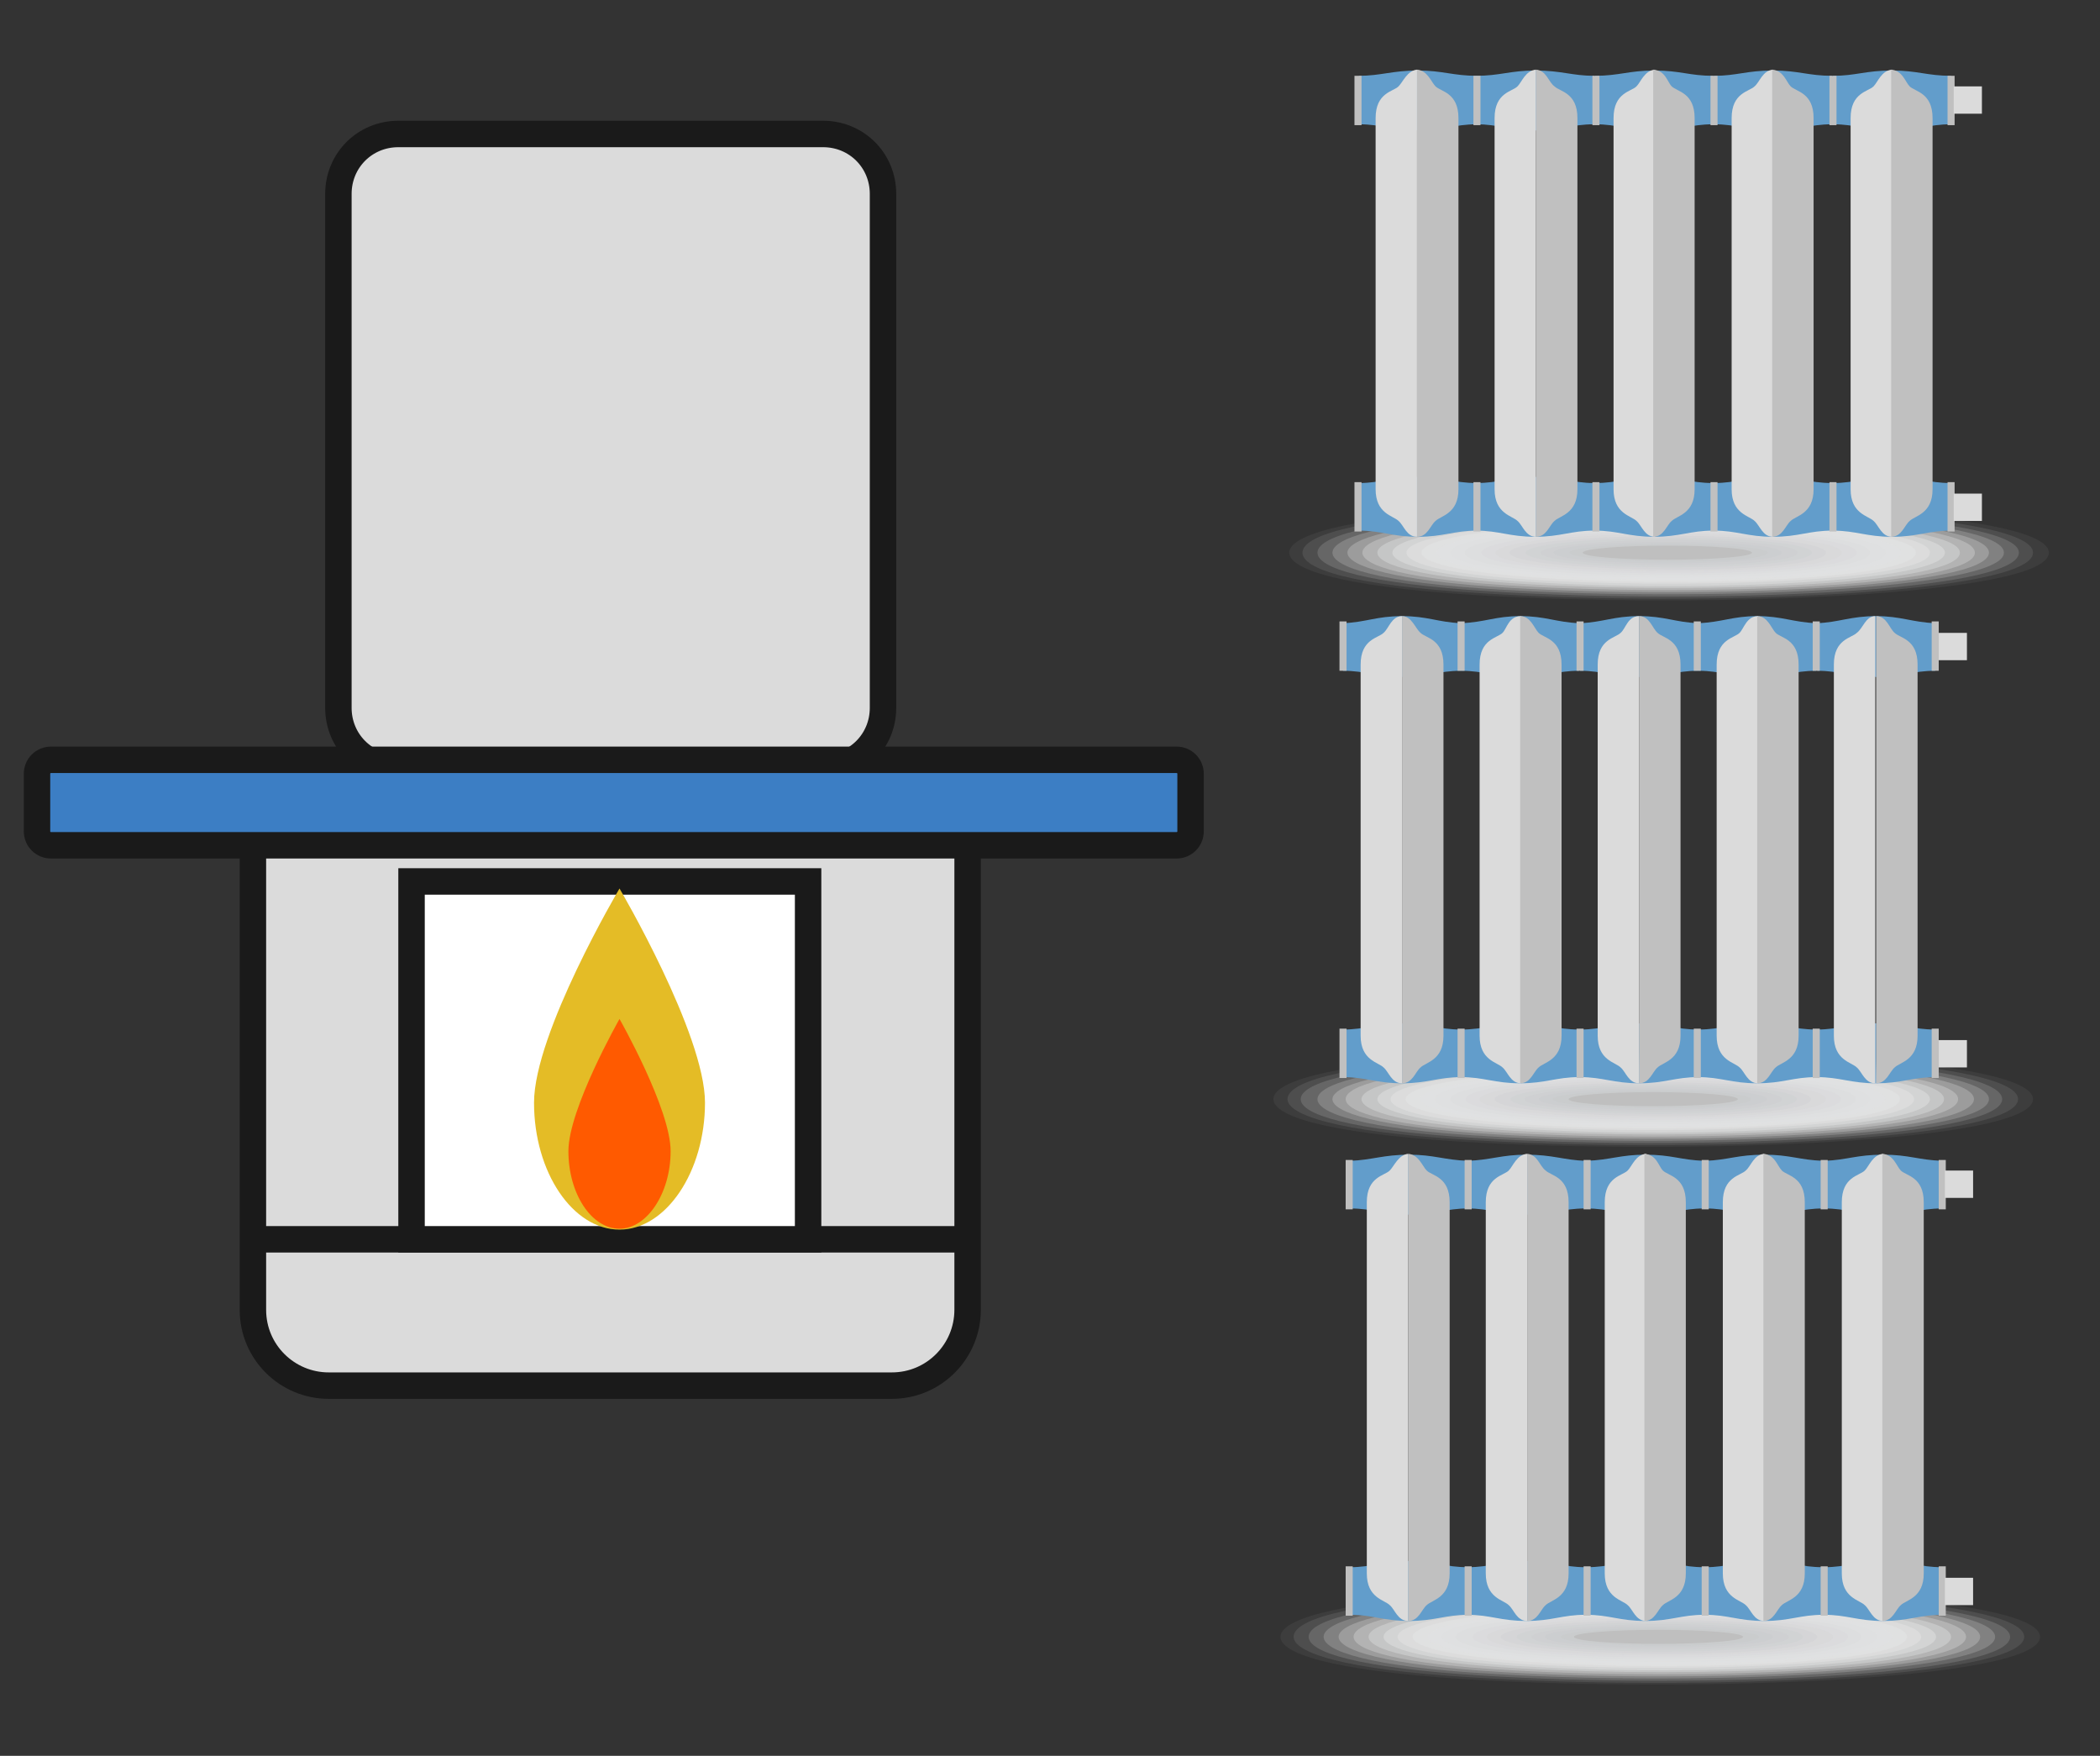 <?xml version="1.0" encoding="utf-8"?>
<!-- Generator: Adobe Illustrator 19.0.0, SVG Export Plug-In . SVG Version: 6.00 Build 0)  -->
<svg version="1.1" id="Layer_1" xmlns="http://www.w3.org/2000/svg" xmlns:xlink="http://www.w3.org/1999/xlink" x="0px" y="0px"
	 viewBox="-360 181.8 238.3 199.2" style="enable-background:new -360 181.8 238.3 199.2;" xml:space="preserve">
<rect x="-360" y="181.8" width="238.3" height="199.2" fill="#333333" stroke="none"/>
<style type="text/css">
	.st0{fill:#FFFFFF;fill-opacity:0;}
	.st1{opacity:4.761905e-002;fill:#FCFCFC;enable-background:new    ;}
	.st2{opacity:9.523810e-002;fill:#FAFAFA;enable-background:new    ;}
	.st3{opacity:0.143;fill:#F7F7F7;enable-background:new    ;}
	.st4{opacity:0.191;fill:#F4F5F5;enable-background:new    ;}
	.st5{opacity:0.238;fill:#F2F2F2;enable-background:new    ;}
	.st6{opacity:0.286;fill:#EFEFF0;enable-background:new    ;}
	.st7{opacity:0.333;fill:#ECEDED;enable-background:new    ;}
	.st8{opacity:0.381;fill:#E9EAEB;enable-background:new    ;}
	.st9{opacity:0.429;fill:#E7E7E8;enable-background:new    ;}
	.st10{opacity:0.476;fill:#E4E5E6;enable-background:new    ;}
	.st11{opacity:0.524;fill:#E1E2E3;enable-background:new    ;}
	.st12{opacity:0.571;fill:#DFE0E1;enable-background:new    ;}
	.st13{opacity:0.619;fill:#DCDDDE;enable-background:new    ;}
	.st14{opacity:0.667;fill:#D9DADC;enable-background:new    ;}
	.st15{opacity:0.714;fill:#D7D8D9;enable-background:new    ;}
	.st16{opacity:0.762;fill:#D4D5D7;enable-background:new    ;}
	.st17{opacity:0.809;fill:#D1D3D4;enable-background:new    ;}
	.st18{opacity:0.857;fill:#CED0D2;enable-background:new    ;}
	.st19{opacity:0.905;fill:#CCCDCF;enable-background:new    ;}
	.st20{opacity:0.952;fill:#C9CBCD;enable-background:new    ;}
	.st21{fill:#BFBFBF;}
	.st22{fill:#629DCB;}
	.st23{fill:#C0C0C0;}
	.st24{fill:#DBDBDB;}
	.st25{fill:none;stroke:#1A1A1A;stroke-width:3;stroke-miterlimit:10;}
	.st26{fill:#FFFFFF;}
	.st27{fill:#3C7EC4;}
	.st28{fill:#E4BC26;}
	.st29{fill:#FF5A00;}
</style>
<g>
	<g id="XMLID_170_">
		<g id="XMLID_216_">
			<path id="XMLID_2_" class="st0" d="M-126.9,367.5c0,5.1-41,6.7-68.1,5c-16.1-1-21.5-3.1-21.5-5s5.3-4,21.5-5
				C-167.8,360.8-126.9,362.4-126.9,367.5z"/>
			<path id="XMLID_22_" class="st1" d="M-128.5,367.5c0,4.9-39.2,6.4-65.3,4.8c-15.6-1-20.9-3-20.9-4.8s5.3-3.8,20.9-4.8
				C-167.8,361.1-128.5,362.6-128.5,367.5z"/>
			<path id="XMLID_21_" class="st2" d="M-130.3,367.5c0,4.7-37.5,6.2-62.6,4.6c-15.1-0.9-20.3-2.9-20.3-4.6c0-1.8,5.2-3.7,20.3-4.6
				C-167.8,361.4-130.3,362.8-130.3,367.5z"/>
			<path id="XMLID_20_" class="st3" d="M-131.9,367.5c0,4.5-35.7,5.9-59.8,4.4c-14.6-0.9-19.8-2.7-19.8-4.4c0-1.7,5.2-3.5,19.8-4.4
				C-167.6,361.7-131.9,363.1-131.9,367.5z"/>
			<path id="XMLID_19_" class="st4" d="M-133.6,367.5c0,4.2-34,5.6-57,4.2c-14.1-0.8-19.2-2.6-19.2-4.2s5.1-3.4,19.2-4.2
				C-167.5,361.9-133.6,363.3-133.6,367.5z"/>
			<path id="XMLID_18_" class="st5" d="M-135.3,367.5c0,4-32.2,5.3-54.2,4c-13.5-0.8-18.6-2.5-18.6-4s5.1-3.2,18.6-4
				C-167.5,362.2-135.3,363.5-135.3,367.5z"/>
			<path id="XMLID_17_" class="st6" d="M-136.9,367.5c0,3.8-30.5,5-51.4,3.8c-13-0.7-18.1-2.3-18.1-3.8s5-3.1,18.1-3.8
				C-167.4,362.5-136.9,363.7-136.9,367.5z"/>
			<path id="XMLID_16_" class="st7" d="M-138.6,367.5c0,3.6-28.7,4.7-48.6,3.6c-12.5-0.7-17.5-2.2-17.5-3.6s5-2.9,17.5-3.6
				C-167.3,362.8-138.6,364-138.6,367.5z"/>
			<path id="XMLID_15_" class="st8" d="M-140.3,367.5c0,3.3-27,4.5-45.8,3.4c-12-0.6-16.9-2.1-16.9-3.4s4.9-2.8,16.9-3.4
				C-167.3,363.1-140.3,364.2-140.3,367.5z"/>
			<path id="XMLID_14_" class="st9" d="M-142,367.5c0,3.1-25.2,4.1-43,3.2c-11.5-0.6-16.4-1.9-16.4-3.2c0-1.3,4.9-2.6,16.4-3.2
				C-167.3,363.3-142,364.4-142,367.5z"/>
			<path id="XMLID_13_" class="st10" d="M-143.6,367.5c0,2.9-23.5,3.9-40.3,3c-11-0.6-15.8-1.8-15.8-3s4.8-2.5,15.8-3
				C-167.1,363.6-143.6,364.6-143.6,367.5z"/>
			<path id="XMLID_12_" class="st11" d="M-145.3,367.5c0,2.7-21.7,3.6-37.5,2.8c-10.4-0.5-15.2-1.7-15.2-2.8s4.8-2.3,15.2-2.8
				C-167.1,363.9-145.3,364.9-145.3,367.5z"/>
			<path id="XMLID_11_" class="st12" d="M-147,367.5c0,2.5-20,3.3-34.7,2.6c-9.9-0.5-14.7-1.5-14.7-2.6s4.7-2.2,14.7-2.6
				C-167,364.2-147,365.1-147,367.5z"/>
			<path id="XMLID_10_" class="st13" d="M-148.8,367.5c0,2.2-18.3,3-31.9,2.4c-9.4-0.4-14.1-1.4-14.1-2.4s4.7-2,14.1-2.4
				C-166.9,364.5-148.8,365.3-148.8,367.5z"/>
			<path id="XMLID_9_" class="st14" d="M-150.3,367.5c0,2-16.5,2.7-29.1,2.2c-8.9-0.4-13.5-1.3-13.5-2.2s4.6-1.9,13.5-2.2
				C-166.9,364.8-150.3,365.5-150.3,367.5z"/>
			<path id="XMLID_8_" class="st15" d="M-152,367.5c0,1.8-14.8,2.4-26.3,2c-8.4-0.3-13-1.1-13-2c0-0.8,4.6-1.7,13-2
				C-166.8,365-152,365.8-152,367.5z"/>
			<path id="XMLID_7_" class="st16" d="M-153.8,367.5c0,1.6-13,2.2-23.5,1.8c-7.9-0.3-12.4-1-12.4-1.8s4.5-1.5,12.4-1.8
				C-166.8,365.3-153.8,366-153.8,367.5z"/>
			<path id="XMLID_6_" class="st17" d="M-155.4,367.5c0,1.3-11.3,1.9-20.7,1.6c-7.4-0.2-11.8-0.9-11.8-1.6s4.5-1.4,11.8-1.6
				C-166.6,365.6-155.4,366.2-155.4,367.5z"/>
			<path id="XMLID_5_" class="st18" d="M-157,367.5c0,1.1-9.5,1.6-17.9,1.4c-6.8-0.2-11.3-0.7-11.3-1.4c0-0.6,4.4-1.2,11.3-1.4
				C-166.6,365.9-157,366.4-157,367.5z"/>
			<path id="XMLID_4_" class="st19" d="M-158.8,367.5c0,0.9-7.8,1.3-15.2,1.2c-6.3-0.1-10.7-0.6-10.7-1.2s4.4-1.1,10.7-1.2
				C-166.5,366.2-158.8,366.6-158.8,367.5z"/>
			<path id="XMLID_3_" class="st20" d="M-160.4,367.5c0,0.7-6,1.1-12.4,1c-5.8-0.1-10.1-0.5-10.1-1s4.3-0.9,10.1-1
				C-166.4,366.5-160.4,366.9-160.4,367.5z"/>
			<ellipse id="XMLID_1_" class="st21" cx="-171.8" cy="367.5" rx="9.6" ry="0.8"/>
		</g>
		<g id="XMLID_171_">
			<path id="XMLID_215_" class="st22" d="M-200.1,312.8v3.4v3.4c2.9,0,4.1-0.7,6.7-0.7v-2.7v-2.7
				C-196.1,313.4-197.3,312.8-200.1,312.8z"/>
			<path id="XMLID_214_" class="st22" d="M-186.8,312.8v3.4v3.4c-2.9,0-4.1-0.7-6.7-0.7v-2.7v-2.7
				C-190.8,313.4-189.6,312.8-186.8,312.8z"/>
			<path id="XMLID_213_" class="st22" d="M-186.8,312.8v3.4v3.4c2.9,0,4.1-0.7,6.7-0.7v-2.7v-2.7
				C-182.6,313.4-183.8,312.8-186.8,312.8z"/>
			<path id="XMLID_212_" class="st22" d="M-173.3,312.8v3.4v3.4c-2.9,0-4.1-0.7-6.7-0.7v-2.7v-2.7
				C-177.3,313.4-176.1,312.8-173.3,312.8z"/>
			<rect id="XMLID_211_" x="-180.3" y="313.4" class="st23" width="0.8" height="5.6"/>
			<path id="XMLID_210_" class="st22" d="M-173.3,312.8v3.4v3.4c2.9,0,4.1-0.7,6.7-0.7v-2.7v-2.7
				C-169.3,313.4-170.3,312.8-173.3,312.8z"/>
			<path id="XMLID_209_" class="st22" d="M-159.8,312.8v3.4v3.4c-2.9,0-4.1-0.7-6.7-0.7v-2.7v-2.7
				C-163.9,313.4-162.8,312.8-159.8,312.8z"/>
			<rect id="XMLID_208_" x="-166.9" y="313.4" class="st23" width="0.8" height="5.6"/>
			<path id="XMLID_207_" class="st22" d="M-159.8,312.8v3.4v3.4c2.9,0,4.1-0.7,6.7-0.7v-2.7v-2.7
				C-155.8,313.4-156.9,312.8-159.8,312.8z"/>
			<path id="XMLID_206_" class="st22" d="M-146.3,312.8v3.4v3.4c-2.9,0-4.1-0.7-6.7-0.7v-2.7v-2.7
				C-150.4,313.4-149.3,312.8-146.3,312.8z"/>
			<rect id="XMLID_205_" x="-153.4" y="313.4" class="st23" width="0.8" height="5.6"/>
			<path id="XMLID_204_" class="st22" d="M-146.3,312.8v3.4v3.4c2.9,0,4.1-0.7,6.7-0.7v-2.7v-2.7
				C-142.3,313.4-143.4,312.8-146.3,312.8z"/>
			<path id="XMLID_203_" class="st22" d="M-200.1,358.9v3.4v3.4c2.9,0,4.1-0.7,6.7-0.7v-2.7v-2.7
				C-196.1,359.6-197.3,358.9-200.1,358.9z"/>
			<path id="XMLID_202_" class="st22" d="M-186.8,358.9v3.4v3.4c-2.9,0-4.1-0.7-6.7-0.7v-2.7v-2.7
				C-190.8,359.6-189.6,358.9-186.8,358.9z"/>
			<path id="XMLID_201_" class="st22" d="M-186.8,358.9v3.4v3.4c2.9,0,4.1-0.7,6.7-0.7v-2.7v-2.7
				C-182.6,359.6-183.8,358.9-186.8,358.9z"/>
			<path id="XMLID_200_" class="st22" d="M-173.3,358.9v3.4v3.4c-2.9,0-4.1-0.7-6.7-0.7v-2.7v-2.7
				C-177.3,359.6-176.1,358.9-173.3,358.9z"/>
			<rect id="XMLID_199_" x="-180.3" y="359.5" class="st23" width="0.8" height="5.6"/>
			<path id="XMLID_198_" class="st22" d="M-173.3,358.9v3.4v3.4c2.9,0,4.1-0.7,6.7-0.7v-2.7v-2.7
				C-169.3,359.6-170.3,358.9-173.3,358.9z"/>
			<path id="XMLID_197_" class="st22" d="M-159.8,358.9v3.4v3.4c-2.9,0-4.1-0.7-6.7-0.7v-2.7v-2.7
				C-163.9,359.6-162.8,358.9-159.8,358.9z"/>
			<rect id="XMLID_196_" x="-166.9" y="359.5" class="st23" width="0.8" height="5.6"/>
			<path id="XMLID_195_" class="st22" d="M-159.8,358.9v3.4v3.4c2.9,0,4.1-0.7,6.7-0.7v-2.7v-2.7
				C-155.8,359.6-156.9,358.9-159.8,358.9z"/>
			<path id="XMLID_194_" class="st22" d="M-146.3,358.9v3.4v3.4c-2.9,0-4.1-0.7-6.7-0.7v-2.7v-2.7
				C-150.4,359.6-149.3,358.9-146.3,358.9z"/>
			<rect id="XMLID_193_" x="-153.4" y="359.5" class="st23" width="0.8" height="5.6"/>
			<path id="XMLID_192_" class="st22" d="M-146.3,358.9v3.4v3.4c2.9,0,4.1-0.7,6.7-0.7v-2.7v-2.7
				C-142.3,359.6-143.4,358.9-146.3,358.9z"/>
			<rect id="XMLID_191_" x="-140" y="359.5" class="st23" width="0.8" height="5.6"/>
			<path id="XMLID_190_" class="st22" d="M-200.1,358.9v3.4v3.4c-2.9,0-4.1-0.7-6.7-0.7v-2.7v-2.7
				C-204.3,359.6-203,358.9-200.1,358.9z"/>
			<rect id="XMLID_189_" x="-207.3" y="359.5" class="st23" width="0.8" height="5.6"/>
			<rect id="XMLID_188_" x="-193.8" y="359.5" class="st23" width="0.8" height="5.6"/>
			<rect id="XMLID_187_" x="-140" y="313.4" class="st23" width="0.8" height="5.6"/>
			<rect id="XMLID_186_" x="-139.3" y="314.6" class="st24" width="3.2" height="3.1"/>
			<rect id="XMLID_185_" x="-139.3" y="360.8" class="st24" width="3.2" height="3.1"/>
			<path id="XMLID_184_" class="st22" d="M-200.1,312.8v3.4v3.4c-2.9,0-4.1-0.7-6.7-0.7v-2.7v-2.7
				C-204.3,313.4-203,312.8-200.1,312.8z"/>
			<rect id="XMLID_183_" x="-207.3" y="313.4" class="st23" width="0.8" height="5.6"/>
			<path id="XMLID_182_" class="st24" d="M-202.3,314.6c-0.6,0.6-2.6,0.7-2.6,3.6c0,2.8,0,39.3,0,42.1c0,2.8,2,3,2.6,3.6
				c0.6,0.5,0.9,1.8,2.1,1.8v-53C-201.3,312.8-201.8,314.1-202.3,314.6z"/>
			<path id="XMLID_181_" class="st23" d="M-198.1,314.6c0.6,0.6,2.6,0.7,2.6,3.6c0,2.8,0,39.3,0,42.1c0,2.8-2,3-2.6,3.6
				c-0.6,0.5-0.9,1.8-2.1,1.8v-53C-199,312.8-198.6,314.1-198.1,314.6z"/>
			<path id="XMLID_180_" class="st24" d="M-188.8,314.6c-0.6,0.6-2.6,0.7-2.6,3.6c0,2.8,0,39.3,0,42.1c0,2.8,2,3,2.6,3.6
				c0.6,0.5,0.9,1.8,2.1,1.8v-53C-187.9,312.8-188.3,314.1-188.8,314.6z"/>
			<path id="XMLID_179_" class="st23" d="M-184.6,314.6c0.6,0.6,2.6,0.7,2.6,3.6c0,2.8,0,39.3,0,42.1c0,2.8-2,3-2.6,3.6
				c-0.6,0.5-0.9,1.8-2.1,1.8v-53C-185.5,312.8-185.3,314.1-184.6,314.6z"/>
			<path id="XMLID_178_" class="st24" d="M-175.3,314.6c-0.6,0.6-2.6,0.7-2.6,3.6c0,2.8,0,39.3,0,42.1c0,2.8,2,3,2.6,3.6
				c0.6,0.5,0.9,1.8,2.1,1.8v-53C-174.4,312.8-174.8,314.1-175.3,314.6z"/>
			<path id="XMLID_177_" class="st23" d="M-171.3,314.6c0.6,0.6,2.6,0.7,2.6,3.6c0,2.8,0,39.3,0,42.1c0,2.8-2,3-2.6,3.6
				c-0.6,0.5-0.9,1.8-2.1,1.8v-53C-172,312.8-171.8,314.1-171.3,314.6z"/>
			<path id="XMLID_176_" class="st24" d="M-161.9,314.6c-0.6,0.6-2.6,0.7-2.6,3.6c0,2.8,0,39.3,0,42.1c0,2.8,2,3,2.6,3.6
				c0.6,0.5,0.9,1.8,2.1,1.8v-53C-161,312.8-161.3,314.1-161.9,314.6z"/>
			<path id="XMLID_175_" class="st23" d="M-157.8,314.6c0.6,0.6,2.6,0.7,2.6,3.6c0,2.8,0,39.3,0,42.1c0,2.8-2,3-2.6,3.6
				c-0.6,0.5-0.9,1.8-2.1,1.8v-53C-158.6,312.8-158.3,314.1-157.8,314.6z"/>
			<path id="XMLID_174_" class="st24" d="M-148.4,314.6c-0.6,0.6-2.6,0.7-2.6,3.6c0,2.8,0,39.3,0,42.1c0,2.8,2,3,2.6,3.6
				c0.6,0.5,0.9,1.8,2.1,1.8v-53C-147.5,312.8-147.9,314.1-148.4,314.6z"/>
			<path id="XMLID_173_" class="st23" d="M-144.3,314.6c0.6,0.6,2.6,0.7,2.6,3.6c0,2.8,0,39.3,0,42.1c0,2.8-2,3-2.6,3.6
				c-0.6,0.5-0.9,1.8-2.1,1.8v-53C-145.1,312.8-144.8,314.1-144.3,314.6z"/>
			<rect id="XMLID_172_" x="-193.8" y="313.4" class="st23" width="0.8" height="5.6"/>
		</g>
	</g>
	<g id="XMLID_119_">
		<g id="XMLID_165_">
			<path id="XMLID_24_" class="st0" d="M-127.6,306.5c0,5.1-41,6.7-68.1,5c-16.1-1-21.5-3.1-21.5-5s5.3-4,21.5-5
				C-168.6,299.8-127.6,301.4-127.6,306.5z"/>
			<path id="XMLID_44_" class="st1" d="M-129.3,306.5c0,4.9-39.2,6.4-65.3,4.8c-15.6-1-20.9-3-20.9-4.8s5.3-3.8,20.9-4.8
				C-168.5,300.1-129.3,301.6-129.3,306.5z"/>
			<path id="XMLID_43_" class="st2" d="M-131,306.5c0,4.7-37.5,6.2-62.6,4.6c-15.1-0.9-20.3-2.9-20.3-4.6c0-1.8,5.2-3.7,20.3-4.6
				C-168.5,300.3-131,301.8-131,306.5z"/>
			<path id="XMLID_42_" class="st3" d="M-132.8,306.5c0,4.5-35.7,5.9-59.8,4.4c-14.6-0.9-19.8-2.7-19.8-4.4c0-1.7,5.2-3.5,19.8-4.4
				C-168.4,300.6-132.8,302-132.8,306.5z"/>
			<path id="XMLID_41_" class="st4" d="M-134.3,306.5c0,4.2-34,5.6-57,4.2c-14.1-0.8-19.2-2.6-19.2-4.2s5.1-3.4,19.2-4.2
				C-168.3,300.9-134.3,302.3-134.3,306.5z"/>
			<path id="XMLID_40_" class="st5" d="M-136,306.5c0,4-32.2,5.3-54.2,4c-13.5-0.8-18.6-2.5-18.6-4s5.1-3.2,18.6-4
				C-168.3,301.2-136,302.5-136,306.5z"/>
			<path id="XMLID_39_" class="st6" d="M-137.8,306.5c0,3.8-30.5,5-51.4,3.8c-13-0.7-18.1-2.3-18.1-3.8s5-3.1,18.1-3.8
				C-168.3,301.5-137.8,302.7-137.8,306.5z"/>
			<path id="XMLID_38_" class="st7" d="M-139.4,306.5c0,3.6-28.7,4.7-48.6,3.6c-12.5-0.7-17.5-2.2-17.5-3.6s5-2.9,17.5-3.6
				C-168.1,301.8-139.4,302.9-139.4,306.5z"/>
			<path id="XMLID_37_" class="st8" d="M-141,306.5c0,3.3-27,4.5-45.8,3.4c-12-0.6-16.9-2.1-16.9-3.4s4.9-2.8,16.9-3.4
				C-168,302-141,303.2-141,306.5z"/>
			<path id="XMLID_36_" class="st9" d="M-142.8,306.5c0,3.1-25.2,4.1-43,3.2c-11.5-0.6-16.4-1.9-16.4-3.2c0-1.3,4.9-2.6,16.4-3.2
				C-168,302.3-142.8,303.4-142.8,306.5z"/>
			<path id="XMLID_35_" class="st10" d="M-144.4,306.5c0,2.9-23.5,3.9-40.3,3c-11-0.6-15.8-1.8-15.8-3s4.8-2.5,15.8-3
				C-167.9,302.6-144.4,303.6-144.4,306.5z"/>
			<path id="XMLID_34_" class="st11" d="M-146.1,306.5c0,2.7-21.7,3.6-37.5,2.8c-10.4-0.5-15.2-1.7-15.2-2.8s4.8-2.3,15.2-2.8
				C-167.8,302.9-146.1,303.8-146.1,306.5z"/>
			<path id="XMLID_33_" class="st12" d="M-147.8,306.5c0,2.5-20,3.3-34.7,2.6c-9.9-0.5-14.7-1.5-14.7-2.6s4.7-2.2,14.7-2.6
				C-167.8,303.2-147.8,304.1-147.8,306.5z"/>
			<path id="XMLID_32_" class="st13" d="M-149.4,306.5c0,2.2-18.3,3-31.9,2.4c-9.4-0.4-14.1-1.4-14.1-2.4s4.7-2,14.1-2.4
				C-167.8,303.5-149.4,304.3-149.4,306.5z"/>
			<path id="XMLID_31_" class="st14" d="M-151.1,306.5c0,2-16.5,2.7-29.1,2.2c-8.9-0.4-13.5-1.3-13.5-2.2c0-0.9,4.6-1.9,13.5-2.2
				C-167.6,303.7-151.1,304.5-151.1,306.5z"/>
			<path id="XMLID_30_" class="st15" d="M-152.8,306.5c0,1.8-14.8,2.4-26.3,2c-8.4-0.3-13-1.1-13-2c0-0.8,4.6-1.7,13-2
				C-167.6,304-152.8,304.7-152.8,306.5z"/>
			<path id="XMLID_29_" class="st16" d="M-154.5,306.5c0,1.6-13,2.2-23.5,1.8c-7.9-0.3-12.4-1-12.4-1.8s4.5-1.5,12.4-1.8
				C-167.5,304.3-154.5,305-154.5,306.5z"/>
			<path id="XMLID_28_" class="st17" d="M-156.1,306.5c0,1.3-11.3,1.9-20.7,1.6c-7.4-0.2-11.8-0.9-11.8-1.6s4.5-1.4,11.8-1.6
				C-167.4,304.6-156.1,305.2-156.1,306.5z"/>
			<path id="XMLID_27_" class="st18" d="M-157.8,306.5c0,1.1-9.5,1.6-17.9,1.4c-6.8-0.2-11.3-0.7-11.3-1.4c0-0.6,4.4-1.2,11.3-1.4
				C-167.3,304.9-157.8,305.4-157.8,306.5z"/>
			<path id="XMLID_26_" class="st19" d="M-159.5,306.5c0,0.9-7.8,1.3-15.2,1.2c-6.3-0.1-10.7-0.6-10.7-1.2s4.4-1.1,10.7-1.2
				C-167.3,305.2-159.5,305.6-159.5,306.5z"/>
			<path id="XMLID_25_" class="st20" d="M-161.3,306.5c0,0.7-6,1.1-12.4,1c-5.8-0.1-10.1-0.5-10.1-1s4.3-0.9,10.1-1
				C-167.3,305.4-161.3,305.9-161.3,306.5z"/>
			<ellipse id="XMLID_23_" class="st21" cx="-172.4" cy="306.5" rx="9.6" ry="0.8"/>
		</g>
		<g id="XMLID_120_">
			<path id="XMLID_164_" class="st22" d="M-200.9,251.7v3.5v3.4c2.9,0,4.1-0.7,6.7-0.7v-2.7v-2.7
				C-196.8,252.4-198,251.7-200.9,251.7z"/>
			<path id="XMLID_163_" class="st22" d="M-187.5,251.7v3.5v3.4c-2.9,0-4.1-0.7-6.7-0.7v-2.7v-2.7
				C-191.5,252.4-190.3,251.7-187.5,251.7z"/>
			<path id="XMLID_162_" class="st22" d="M-187.5,251.7v3.5v3.4c2.9,0,4.1-0.7,6.7-0.7v-2.7v-2.7
				C-183.4,252.4-184.6,251.7-187.5,251.7z"/>
			<path id="XMLID_161_" class="st22" d="M-174,251.7v3.5v3.4c-2.9,0-4.1-0.7-6.7-0.7v-2.7v-2.7C-178.1,252.4-176.9,251.7-174,251.7
				z"/>
			<rect id="XMLID_160_" x="-181.1" y="252.3" class="st23" width="0.8" height="5.6"/>
			<path id="XMLID_159_" class="st22" d="M-174,251.7v3.5v3.4c2.9,0,4.1-0.7,6.7-0.7v-2.7v-2.7C-169.9,252.4-171.1,251.7-174,251.7z
				"/>
			<path id="XMLID_158_" class="st22" d="M-160.6,251.7v3.5v3.4c-2.9,0-4.1-0.7-6.7-0.7v-2.7v-2.7
				C-164.6,252.4-163.4,251.7-160.6,251.7z"/>
			<rect id="XMLID_157_" x="-167.8" y="252.3" class="st23" width="0.8" height="5.6"/>
			<path id="XMLID_156_" class="st22" d="M-160.6,251.7v3.5v3.4c2.9,0,4.1-0.7,6.7-0.7v-2.7v-2.7
				C-156.5,252.4-157.8,251.7-160.6,251.7z"/>
			<path id="XMLID_155_" class="st22" d="M-147.1,251.7v3.5v3.4c-2.9,0-4.1-0.7-6.7-0.7v-2.7v-2.7
				C-151.3,252.4-150,251.7-147.1,251.7z"/>
			<rect id="XMLID_154_" x="-154.3" y="252.3" class="st23" width="0.8" height="5.6"/>
			<path id="XMLID_153_" class="st22" d="M-147.1,251.7v3.5v3.4c2.9,0,4.1-0.7,6.7-0.7v-2.7v-2.7
				C-143,252.4-144.3,251.7-147.1,251.7z"/>
			<path id="XMLID_152_" class="st22" d="M-200.9,297.9v3.4v3.4c2.9,0,4.1-0.7,6.7-0.7v-2.7v-2.7
				C-196.8,298.6-198,297.9-200.9,297.9z"/>
			<path id="XMLID_151_" class="st22" d="M-187.5,297.9v3.4v3.4c-2.9,0-4.1-0.7-6.7-0.7v-2.7v-2.7
				C-191.5,298.6-190.3,297.9-187.5,297.9z"/>
			<path id="XMLID_150_" class="st22" d="M-187.5,297.9v3.4v3.4c2.9,0,4.1-0.7,6.7-0.7v-2.7v-2.7
				C-183.4,298.6-184.6,297.9-187.5,297.9z"/>
			<path id="XMLID_149_" class="st22" d="M-174,297.9v3.4v3.4c-2.9,0-4.1-0.7-6.7-0.7v-2.7v-2.7C-178.1,298.6-176.9,297.9-174,297.9
				z"/>
			<rect id="XMLID_148_" x="-181.1" y="298.5" class="st23" width="0.8" height="5.6"/>
			<path id="XMLID_147_" class="st22" d="M-174,297.9v3.4v3.4c2.9,0,4.1-0.7,6.7-0.7v-2.7v-2.7C-169.9,298.6-171.1,297.9-174,297.9z
				"/>
			<path id="XMLID_146_" class="st22" d="M-160.6,297.9v3.4v3.4c-2.9,0-4.1-0.7-6.7-0.7v-2.7v-2.7
				C-164.6,298.6-163.4,297.9-160.6,297.9z"/>
			<rect id="XMLID_145_" x="-167.8" y="298.5" class="st23" width="0.8" height="5.6"/>
			<path id="XMLID_144_" class="st22" d="M-160.6,297.9v3.4v3.4c2.9,0,4.1-0.7,6.7-0.7v-2.7v-2.7
				C-156.5,298.6-157.8,297.9-160.6,297.9z"/>
			<path id="XMLID_143_" class="st22" d="M-147.1,297.9v3.4v3.4c-2.9,0-4.1-0.7-6.7-0.7v-2.7v-2.7
				C-151.3,298.6-150,297.9-147.1,297.9z"/>
			<rect id="XMLID_142_" x="-154.3" y="298.5" class="st23" width="0.8" height="5.6"/>
			<path id="XMLID_141_" class="st22" d="M-147.1,297.9v3.4v3.4c2.9,0,4.1-0.7,6.7-0.7v-2.7v-2.7
				C-143,298.6-144.3,297.9-147.1,297.9z"/>
			<rect id="XMLID_140_" x="-140.8" y="298.5" class="st23" width="0.8" height="5.6"/>
			<path id="XMLID_139_" class="st22" d="M-200.9,297.9v3.4v3.4c-2.9,0-4.1-0.7-6.7-0.7v-2.7v-2.7
				C-205,298.6-203.8,297.9-200.9,297.9z"/>
			<rect id="XMLID_138_" x="-208" y="298.5" class="st23" width="0.8" height="5.6"/>
			<rect id="XMLID_137_" x="-194.6" y="298.5" class="st23" width="0.8" height="5.6"/>
			<rect id="XMLID_136_" x="-140.8" y="252.3" class="st23" width="0.8" height="5.6"/>
			<rect id="XMLID_135_" x="-140" y="253.6" class="st24" width="3.2" height="3.1"/>
			<rect id="XMLID_134_" x="-140" y="299.8" class="st24" width="3.2" height="3.1"/>
			<path id="XMLID_133_" class="st22" d="M-200.9,251.7v3.5v3.4c-2.9,0-4.1-0.7-6.7-0.7v-2.7v-2.7
				C-205,252.4-203.8,251.7-200.9,251.7z"/>
			<rect id="XMLID_132_" x="-208" y="252.3" class="st23" width="0.8" height="5.6"/>
			<path id="XMLID_131_" class="st24" d="M-203,253.6c-0.6,0.6-2.6,0.7-2.6,3.6c0,2.8,0,39.3,0,42.1s2,3,2.6,3.6
				c0.6,0.5,0.9,1.8,2.1,1.8v-53C-202.1,251.7-202.4,253.1-203,253.6z"/>
			<path id="XMLID_130_" class="st23" d="M-198.8,253.6c0.6,0.6,2.6,0.7,2.6,3.6c0,2.8,0,39.3,0,42.1s-2,3-2.6,3.6
				c-0.6,0.5-0.9,1.8-2.1,1.8v-53C-199.8,251.7-199.4,253.1-198.8,253.6z"/>
			<path id="XMLID_129_" class="st24" d="M-189.5,253.6c-0.6,0.6-2.6,0.7-2.6,3.6c0,2.8,0,39.3,0,42.1s2,3,2.6,3.6
				c0.6,0.5,0.9,1.8,2.1,1.8v-53C-188.8,251.7-189,253.1-189.5,253.6z"/>
			<path id="XMLID_128_" class="st23" d="M-185.4,253.6c0.6,0.6,2.6,0.7,2.6,3.6c0,2.8,0,39.3,0,42.1s-2,3-2.6,3.6
				c-0.6,0.5-0.9,1.8-2.1,1.8v-53C-186.3,251.7-185.9,253.1-185.4,253.6z"/>
			<path id="XMLID_127_" class="st24" d="M-176.1,253.6c-0.6,0.6-2.6,0.7-2.6,3.6c0,2.8,0,39.3,0,42.1s2,3,2.6,3.6
				c0.6,0.5,0.9,1.8,2.1,1.8v-53C-175.3,251.7-175.5,253.1-176.1,253.6z"/>
			<path id="XMLID_126_" class="st23" d="M-171.9,253.6c0.6,0.6,2.6,0.7,2.6,3.6c0,2.8,0,39.3,0,42.1s-2,3-2.6,3.6
				c-0.6,0.5-0.9,1.8-2.1,1.8v-53C-172.8,251.7-172.5,253.1-171.9,253.6z"/>
			<path id="XMLID_125_" class="st24" d="M-162.6,253.6c-0.6,0.6-2.6,0.7-2.6,3.6c0,2.8,0,39.3,0,42.1s2,3,2.6,3.6
				c0.6,0.5,0.9,1.8,2.1,1.8v-53C-161.8,251.7-162.1,253.1-162.6,253.6z"/>
			<path id="XMLID_124_" class="st23" d="M-158.5,253.6c0.6,0.6,2.6,0.7,2.6,3.6c0,2.8,0,39.3,0,42.1s-2,3-2.6,3.6
				c-0.6,0.5-0.9,1.8-2.1,1.8v-53C-159.4,251.7-159,253.1-158.5,253.6z"/>
			<path id="XMLID_123_" class="st24" d="M-149.3,253.6c-0.6,0.6-2.6,0.7-2.6,3.6c0,2.8,0,39.3,0,42.1s2,3,2.6,3.6
				c0.6,0.5,0.9,1.8,2.1,1.8v-53C-148.3,251.7-148.6,253.1-149.3,253.6z"/>
			<path id="XMLID_122_" class="st23" d="M-145,253.6c0.6,0.6,2.6,0.7,2.6,3.6c0,2.8,0,39.3,0,42.1s-2,3-2.6,3.6
				c-0.6,0.5-0.9,1.8-2.1,1.8v-53C-145.9,251.7-145.6,253.1-145,253.6z"/>
			<rect id="XMLID_121_" x="-194.6" y="252.3" class="st23" width="0.8" height="5.6"/>
		</g>
	</g>
	<g id="XMLID_68_">
		<g id="XMLID_114_">
			<path id="XMLID_46_" class="st0" d="M-125.9,244.5c0,5.1-41,6.7-68.1,5c-16.1-1-21.5-3.1-21.5-5s5.3-4,21.5-5
				C-166.8,237.8-125.9,239.4-125.9,244.5z"/>
			<path id="XMLID_66_" class="st1" d="M-127.5,244.5c0,4.9-39.2,6.4-65.3,4.8c-15.6-1-20.9-3-20.9-4.8s5.3-3.8,20.9-4.8
				C-166.8,238.1-127.5,239.6-127.5,244.5z"/>
			<path id="XMLID_65_" class="st2" d="M-129.3,244.5c0,4.7-37.5,6.2-62.6,4.6c-15.1-0.9-20.3-2.8-20.3-4.6s5.2-3.7,20.3-4.6
				C-166.8,238.4-129.3,239.8-129.3,244.5z"/>
			<path id="XMLID_64_" class="st3" d="M-130.9,244.5c0,4.5-35.7,5.9-59.8,4.4c-14.6-0.9-19.8-2.7-19.8-4.4s5.2-3.5,19.8-4.4
				C-166.6,238.7-130.9,240.1-130.9,244.5z"/>
			<path id="XMLID_63_" class="st4" d="M-132.6,244.5c0,4.2-34,5.6-57,4.2c-14.1-0.8-19.2-2.6-19.2-4.2c0-1.6,5.1-3.4,19.2-4.2
				C-166.5,238.9-132.6,240.3-132.6,244.5z"/>
			<path id="XMLID_62_" class="st5" d="M-134.3,244.5c0,4-32.2,5.3-54.2,4c-13.5-0.8-18.6-2.5-18.6-4s5.1-3.2,18.6-4
				C-166.5,239.2-134.3,240.5-134.3,244.5z"/>
			<path id="XMLID_61_" class="st6" d="M-135.9,244.5c0,3.8-30.5,5-51.4,3.8c-13-0.7-18.1-2.3-18.1-3.8s5-3.1,18.1-3.8
				C-166.4,239.5-135.9,240.7-135.9,244.5z"/>
			<path id="XMLID_60_" class="st7" d="M-137.6,244.5c0,3.6-28.7,4.7-48.6,3.6c-12.5-0.7-17.5-2.2-17.5-3.6c0-1.4,5-2.9,17.5-3.6
				C-166.3,239.8-137.6,241-137.6,244.5z"/>
			<path id="XMLID_59_" class="st8" d="M-139.3,244.5c0,3.3-27,4.5-45.8,3.4c-12-0.6-16.9-2.1-16.9-3.4s4.9-2.8,16.9-3.4
				C-166.3,240.1-139.3,241.2-139.3,244.5z"/>
			<path id="XMLID_58_" class="st9" d="M-141,244.5c0,3.1-25.2,4.1-43,3.2c-11.5-0.6-16.4-1.9-16.4-3.2s4.9-2.6,16.4-3.2
				C-166.3,240.3-141,241.4-141,244.5z"/>
			<path id="XMLID_57_" class="st10" d="M-142.6,244.5c0,2.9-23.5,3.9-40.3,3c-11-0.6-15.8-1.8-15.8-3s4.8-2.5,15.8-3
				C-166.1,240.6-142.6,241.6-142.6,244.5z"/>
			<path id="XMLID_56_" class="st11" d="M-144.3,244.5c0,2.7-21.7,3.6-37.5,2.8c-10.4-0.5-15.2-1.7-15.2-2.8s4.8-2.3,15.2-2.8
				C-166.1,240.9-144.3,241.9-144.3,244.5z"/>
			<path id="XMLID_55_" class="st12" d="M-146,244.5c0,2.5-20,3.3-34.7,2.6c-9.9-0.5-14.7-1.5-14.7-2.6s4.7-2.2,14.7-2.6
				C-166,241.2-146,242.1-146,244.5z"/>
			<path id="XMLID_54_" class="st13" d="M-147.8,244.5c0,2.2-18.3,3-31.9,2.4c-9.4-0.4-14.1-1.4-14.1-2.4s4.7-2,14.1-2.4
				C-165.9,241.5-147.8,242.3-147.8,244.5z"/>
			<path id="XMLID_53_" class="st14" d="M-149.3,244.5c0,2-16.5,2.7-29.1,2.2c-8.9-0.4-13.5-1.3-13.5-2.2s4.6-1.9,13.5-2.2
				C-165.9,241.8-149.3,242.5-149.3,244.5z"/>
			<path id="XMLID_52_" class="st15" d="M-151,244.5c0,1.8-14.8,2.4-26.3,2c-8.4-0.3-13-1.1-13-2c0-0.8,4.6-1.7,13-2
				C-165.8,242-151,242.8-151,244.5z"/>
			<path id="XMLID_51_" class="st16" d="M-152.8,244.5c0,1.6-13,2.2-23.5,1.8c-7.9-0.3-12.4-1-12.4-1.8s4.5-1.5,12.4-1.8
				C-165.8,242.3-152.8,243-152.8,244.5z"/>
			<path id="XMLID_50_" class="st17" d="M-154.4,244.5c0,1.3-11.3,1.9-20.7,1.6c-7.4-0.2-11.8-0.9-11.8-1.6s4.5-1.4,11.8-1.6
				C-165.6,242.6-154.4,243.2-154.4,244.5z"/>
			<path id="XMLID_49_" class="st18" d="M-156,244.5c0,1.1-9.5,1.6-17.9,1.4c-6.8-0.2-11.3-0.7-11.3-1.4c0-0.6,4.4-1.2,11.3-1.4
				C-165.6,242.9-156,243.4-156,244.5z"/>
			<path id="XMLID_48_" class="st19" d="M-157.8,244.5c0,0.9-7.8,1.3-15.2,1.2c-6.3-0.1-10.7-0.6-10.7-1.2c0-0.6,4.4-1.1,10.7-1.2
				C-165.5,243.2-157.8,243.6-157.8,244.5z"/>
			<path id="XMLID_47_" class="st20" d="M-159.4,244.5c0,0.7-6,1.1-12.4,1c-5.8-0.1-10.1-0.5-10.1-1s4.3-0.9,10.1-1
				C-165.4,243.5-159.4,243.9-159.4,244.5z"/>
			<ellipse id="XMLID_45_" class="st21" cx="-170.8" cy="244.5" rx="9.6" ry="0.8"/>
		</g>
		<g id="XMLID_69_">
			<path id="XMLID_113_" class="st22" d="M-199.1,189.8v3.4v3.4c2.9,0,4.1-0.7,6.7-0.7v-2.7v-2.8
				C-195.1,190.4-196.3,189.8-199.1,189.8z"/>
			<path id="XMLID_112_" class="st22" d="M-185.8,189.8v3.4v3.4c-2.9,0-4.1-0.7-6.7-0.7v-2.7v-2.8
				C-189.8,190.4-188.6,189.8-185.8,189.8z"/>
			<path id="XMLID_111_" class="st22" d="M-185.8,189.8v3.4v3.4c2.9,0,4.1-0.7,6.7-0.7v-2.7v-2.8
				C-181.6,190.4-182.8,189.8-185.8,189.8z"/>
			<path id="XMLID_110_" class="st22" d="M-172.3,189.8v3.4v3.4c-2.9,0-4.1-0.7-6.7-0.7v-2.7v-2.8
				C-176.3,190.4-175.1,189.8-172.3,189.8z"/>
			<rect id="XMLID_109_" x="-179.3" y="190.4" class="st23" width="0.8" height="5.6"/>
			<path id="XMLID_108_" class="st22" d="M-172.3,189.8v3.4v3.4c2.9,0,4.1-0.7,6.7-0.7v-2.7v-2.8
				C-168.3,190.4-169.3,189.8-172.3,189.8z"/>
			<path id="XMLID_107_" class="st22" d="M-158.8,189.8v3.4v3.4c-2.9,0-4.1-0.7-6.7-0.7v-2.7v-2.8
				C-162.9,190.4-161.8,189.8-158.8,189.8z"/>
			<rect id="XMLID_106_" x="-165.9" y="190.4" class="st23" width="0.8" height="5.6"/>
			<path id="XMLID_105_" class="st22" d="M-158.8,189.8v3.4v3.4c2.9,0,4.1-0.7,6.7-0.7v-2.7v-2.8
				C-154.8,190.4-155.9,189.8-158.8,189.8z"/>
			<path id="XMLID_104_" class="st22" d="M-145.3,189.8v3.4v3.4c-2.9,0-4.1-0.7-6.7-0.7v-2.7v-2.8
				C-149.4,190.4-148.3,189.8-145.3,189.8z"/>
			<rect id="XMLID_103_" x="-152.4" y="190.4" class="st23" width="0.8" height="5.6"/>
			<path id="XMLID_102_" class="st22" d="M-145.3,189.8v3.4v3.4c2.9,0,4.1-0.7,6.7-0.7v-2.7v-2.8
				C-141.3,190.4-142.4,189.8-145.3,189.8z"/>
			<path id="XMLID_101_" class="st22" d="M-199.1,235.9v3.4v3.4c2.9,0,4.1-0.7,6.7-0.7v-2.7v-2.7
				C-195.1,236.6-196.3,235.9-199.1,235.9z"/>
			<path id="XMLID_100_" class="st22" d="M-185.8,235.9v3.4v3.4c-2.9,0-4.1-0.7-6.7-0.7v-2.7v-2.7
				C-189.8,236.6-188.6,235.9-185.8,235.9z"/>
			<path id="XMLID_99_" class="st22" d="M-185.8,235.9v3.4v3.4c2.9,0,4.1-0.7,6.7-0.7v-2.7v-2.7
				C-181.6,236.6-182.8,235.9-185.8,235.9z"/>
			<path id="XMLID_98_" class="st22" d="M-172.3,235.9v3.4v3.4c-2.9,0-4.1-0.7-6.7-0.7v-2.7v-2.7
				C-176.3,236.6-175.1,235.9-172.3,235.9z"/>
			<rect id="XMLID_97_" x="-179.3" y="236.5" class="st23" width="0.8" height="5.6"/>
			<path id="XMLID_96_" class="st22" d="M-172.3,235.9v3.4v3.4c2.9,0,4.1-0.7,6.7-0.7v-2.7v-2.7
				C-168.3,236.6-169.3,235.9-172.3,235.9z"/>
			<path id="XMLID_95_" class="st22" d="M-158.8,235.9v3.4v3.4c-2.9,0-4.1-0.7-6.7-0.7v-2.7v-2.7
				C-162.9,236.6-161.8,235.9-158.8,235.9z"/>
			<rect id="XMLID_94_" x="-165.9" y="236.5" class="st23" width="0.8" height="5.6"/>
			<path id="XMLID_93_" class="st22" d="M-158.8,235.9v3.4v3.4c2.9,0,4.1-0.7,6.7-0.7v-2.7v-2.7
				C-154.8,236.6-155.9,235.9-158.8,235.9z"/>
			<path id="XMLID_92_" class="st22" d="M-145.3,235.9v3.4v3.4c-2.9,0-4.1-0.7-6.7-0.7v-2.7v-2.7
				C-149.4,236.6-148.3,235.9-145.3,235.9z"/>
			<rect id="XMLID_91_" x="-152.4" y="236.5" class="st23" width="0.8" height="5.6"/>
			<path id="XMLID_90_" class="st22" d="M-145.3,235.9v3.4v3.4c2.9,0,4.1-0.7,6.7-0.7v-2.7v-2.7
				C-141.3,236.6-142.4,235.9-145.3,235.9z"/>
			<rect id="XMLID_89_" x="-139" y="236.5" class="st23" width="0.8" height="5.6"/>
			<path id="XMLID_88_" class="st22" d="M-199.1,235.9v3.4v3.4c-2.9,0-4.1-0.7-6.7-0.7v-2.7v-2.7
				C-203.3,236.6-202,235.9-199.1,235.9z"/>
			<rect id="XMLID_87_" x="-206.3" y="236.5" class="st23" width="0.8" height="5.6"/>
			<rect id="XMLID_86_" x="-192.8" y="236.5" class="st23" width="0.8" height="5.6"/>
			<rect id="XMLID_85_" x="-139" y="190.4" class="st23" width="0.8" height="5.6"/>
			<rect id="XMLID_84_" x="-138.3" y="191.6" class="st24" width="3.2" height="3.1"/>
			<rect id="XMLID_83_" x="-138.3" y="237.8" class="st24" width="3.2" height="3.1"/>
			<path id="XMLID_82_" class="st22" d="M-199.1,189.8v3.4v3.4c-2.9,0-4.1-0.7-6.7-0.7v-2.7v-2.8
				C-203.3,190.4-202,189.8-199.1,189.8z"/>
			<rect id="XMLID_81_" x="-206.3" y="190.4" class="st23" width="0.8" height="5.6"/>
			<path id="XMLID_80_" class="st24" d="M-201.3,191.6c-0.6,0.6-2.6,0.7-2.6,3.6c0,2.8,0,39.3,0,42.1s2,3,2.6,3.6
				c0.6,0.5,0.9,1.8,2.1,1.8v-53C-200.3,189.8-200.8,191.1-201.3,191.6z"/>
			<path id="XMLID_79_" class="st23" d="M-197.1,191.6c0.6,0.6,2.6,0.7,2.6,3.6c0,2.8,0,39.3,0,42.1s-2,3-2.6,3.6
				c-0.6,0.5-0.9,1.8-2.1,1.8v-53C-198,189.8-197.6,191.1-197.1,191.6z"/>
			<path id="XMLID_78_" class="st24" d="M-187.8,191.6c-0.6,0.6-2.6,0.7-2.6,3.6c0,2.8,0,39.3,0,42.1s2,3,2.6,3.6
				c0.6,0.5,0.9,1.8,2.1,1.8v-53C-186.9,189.8-187.3,191.1-187.8,191.6z"/>
			<path id="XMLID_77_" class="st23" d="M-183.6,191.6c0.6,0.6,2.6,0.7,2.6,3.6c0,2.8,0,39.3,0,42.1s-2,3-2.6,3.6
				c-0.6,0.5-0.9,1.8-2.1,1.8v-53C-184.5,189.8-184.3,191.1-183.6,191.6z"/>
			<path id="XMLID_76_" class="st24" d="M-174.3,191.6c-0.6,0.6-2.6,0.7-2.6,3.6c0,2.8,0,39.3,0,42.1s2,3,2.6,3.6
				c0.6,0.5,0.9,1.8,2.1,1.8v-53C-173.4,189.8-173.8,191.1-174.3,191.6z"/>
			<path id="XMLID_75_" class="st23" d="M-170.3,191.6c0.6,0.6,2.6,0.7,2.6,3.6c0,2.8,0,39.3,0,42.1s-2,3-2.6,3.6
				c-0.6,0.5-0.9,1.8-2.1,1.8v-53C-171,189.8-170.8,191.1-170.3,191.6z"/>
			<path id="XMLID_74_" class="st24" d="M-160.9,191.6c-0.6,0.6-2.6,0.7-2.6,3.6c0,2.8,0,39.3,0,42.1s2,3,2.6,3.6
				c0.6,0.5,0.9,1.8,2.1,1.8v-53C-160,189.8-160.3,191.1-160.9,191.6z"/>
			<path id="XMLID_73_" class="st23" d="M-156.8,191.6c0.6,0.6,2.6,0.7,2.6,3.6c0,2.8,0,39.3,0,42.1s-2,3-2.6,3.6
				c-0.6,0.5-0.9,1.8-2.1,1.8v-53C-157.6,189.8-157.3,191.1-156.8,191.6z"/>
			<path id="XMLID_72_" class="st24" d="M-147.4,191.6c-0.6,0.6-2.6,0.7-2.6,3.6c0,2.8,0,39.3,0,42.1s2,3,2.6,3.6
				c0.6,0.5,0.9,1.8,2.1,1.8v-53C-146.5,189.8-146.9,191.1-147.4,191.6z"/>
			<path id="XMLID_71_" class="st23" d="M-143.3,191.6c0.6,0.6,2.6,0.7,2.6,3.6c0,2.8,0,39.3,0,42.1s-2,3-2.6,3.6
				c-0.6,0.5-0.9,1.8-2.1,1.8v-53C-144.1,189.8-143.8,191.1-143.3,191.6z"/>
			<rect id="XMLID_70_" x="-192.8" y="190.4" class="st23" width="0.8" height="5.6"/>
		</g>
	</g>
	<path id="XMLID_535_" class="st24" d="M-330.3,277.4c0-4.7,3.8-8.6,8.6-8.6h63.9c4.7,0,8.6,3.8,8.6,8.6v52.5c0,4.7-3.8,8.6-8.6,8.6
		h-63.9c-4.7,0-8.6-3.8-8.6-8.6V277.4z"/>
	<path id="XMLID_534_" class="st25" d="M-331.3,277.9c0-4.7,3.8-8.6,8.6-8.6h63.9c4.7,0,8.6,3.8,8.6,8.6v52.5c0,4.7-3.8,8.6-8.6,8.6
		h-63.9c-4.7,0-8.6-3.8-8.6-8.6V277.9z"/>
	<line id="XMLID_533_" class="st25" x1="-331.1" y1="322.4" x2="-250.3" y2="322.4"/>
	<polygon id="XMLID_532_" class="st26" points="-313.3,281.8 -268.3,281.8 -268.3,322.4 -313.3,322.4 	"/>
	<polygon id="XMLID_531_" class="st25" points="-313.3,281.8 -268.3,281.8 -268.3,322.4 -313.3,322.4 	"/>
	<path id="XMLID_530_" class="st24" d="M-321.6,203.8c0-3.8,3-6.8,6.8-6.8h48.2c3.8,0,6.8,3,6.8,6.8v58.3c0,3.8-3,6.8-6.8,6.8h-48.2
		c-3.8,0-6.8-3-6.8-6.8V203.8z"/>
	<path id="XMLID_529_" class="st25" d="M-321.6,203.8c0-3.8,3-6.8,6.8-6.8h48.2c3.8,0,6.8,3,6.8,6.8v58.3c0,3.8-3,6.8-6.8,6.8h-48.2
		c-3.8,0-6.8-3-6.8-6.8V203.8z"/>
	<path id="XMLID_522_" class="st27" d="M-355.8,269.6c0-0.9,0.7-1.6,1.6-1.6h127.7c0.9,0,1.6,0.7,1.6,1.6v6.5c0,0.9-0.7,1.6-1.6,1.6
		h-127.7c-0.9,0-1.6-0.7-1.6-1.6V269.6z"/>
	<path id="XMLID_521_" class="st25" d="M-355.8,269.6c0-0.9,0.7-1.6,1.6-1.6h127.7c0.9,0,1.6,0.7,1.6,1.6v6.5c0,0.9-0.7,1.6-1.6,1.6
		h-127.7c-0.9,0-1.6-0.7-1.6-1.6V269.6z"/>
	<g>
		<path id="XMLID_115_" class="st28" d="M-280,306.9c0,7.8-4.4,14.4-9.7,14.4c-5.3,0-9.7-6.5-9.7-14.4s9.7-24.3,9.7-24.3
			S-280,299.1-280,306.9z"/>
		<path id="XMLID_67_" class="st29" d="M-283.9,312.4c0,4.8-2.7,8.8-5.8,8.8c-3.2,0-5.8-4-5.8-8.8s5.8-15,5.8-15
			S-283.9,307.6-283.9,312.4z"/>
	</g>
</g>
</svg>
